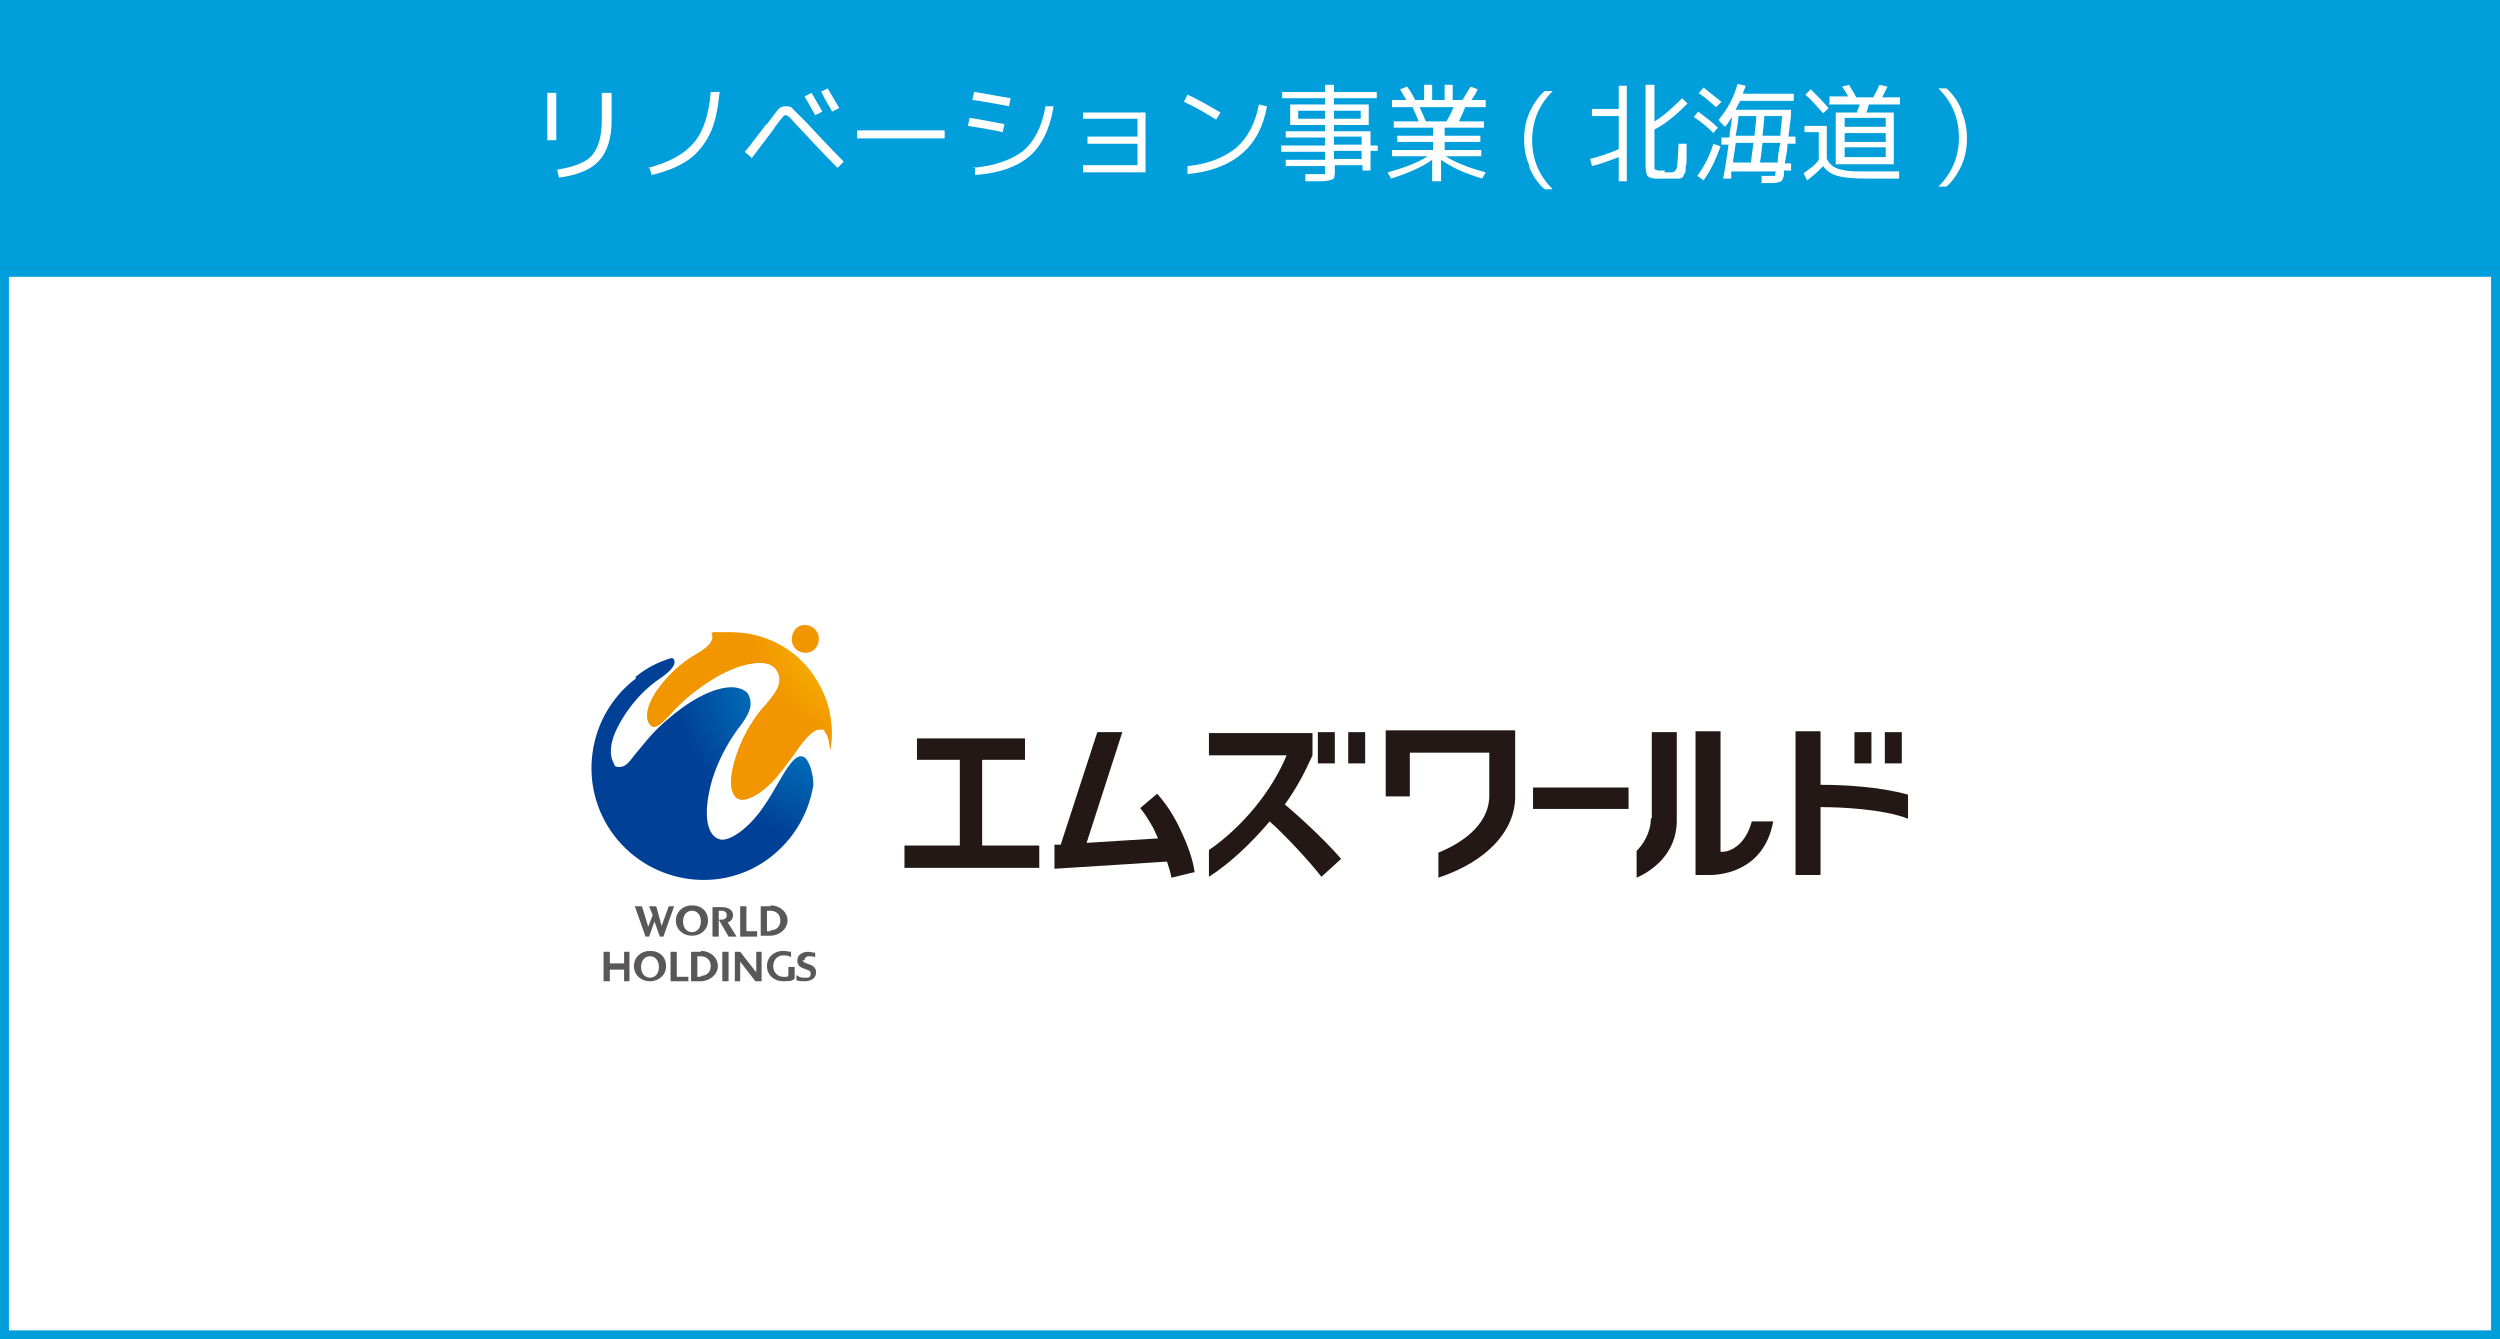 <?xml version="1.0" encoding="UTF-8"?>
<svg id="_レイヤー_1" data-name="レイヤー_1" xmlns="http://www.w3.org/2000/svg" xmlns:xlink="http://www.w3.org/1999/xlink" version="1.1" viewBox="0 0 280 150">
  <rect x="0" y="0" width="280" height="150" fill="#333333" stroke="none"/>
  <!-- Generator: Adobe Illustrator 29.6.0, SVG Export Plug-In . SVG Version: 2.1.1 Build 207)  -->
  <defs>
    <style>
      .st0 {
        fill: none;
      }

      .st1 {
        fill: url(#_名称未設定グラデーション_3);
      }

      .st2 {
        fill: url(#_名称未設定グラデーション_7);
      }

      .st3 {
        fill: #231815;
      }

      .st4 {
        fill: #fff;
      }

      .st5 {
        fill: #595757;
      }

      .st6 {
        fill: #009fdc;
      }

      .st7 {
        clip-path: url(#clippath);
      }

      .st8 {
        fill: url(#_名称未設定グラデーション_31);
      }

      .st9 {
        fill: url(#_名称未設定グラデーション_32);
      }
    </style>
    <radialGradient id="_名称未設定グラデーション_7" data-name="名称未設定グラデーション 7" cx="-908.9" cy="-271.6" fx="-908.9" fy="-271.6" r="14.7" gradientTransform="translate(1368 -305.7) scale(1.4 -1.4)" gradientUnits="userSpaceOnUse">
      <stop offset="0" stop-color="#00aae7"/>
      <stop offset="0" stop-color="#00aae7"/>
      <stop offset=".3" stop-color="#0087cd"/>
      <stop offset=".8" stop-color="#0054a6"/>
      <stop offset="1" stop-color="#004097"/>
      <stop offset="1" stop-color="#004097"/>
    </radialGradient>
    <clipPath id="clippath">
      <path class="st0" d="M79.7,71c0,0,.1.1.1.2,0,.2.2.9-1.7,2-2.7,1.5-4.3,3.8-4.7,4.4-1,1.6-1.1,2.8-.7,3.4.1.2.3.4.5.4.5,0,.9-.4,1.6-1.1.7-.8,1.9-2.1,3.9-3.5,2.7-1.9,5.3-2.8,7.1-2.5.5.1,1,.4,1.2.8.9,1.4-.3,2.7-1.3,3.9-.5.5-1.9,2.2-2.9,4.7-.7,1.8-1,3.3-.9,4.3.1,1.1.7,1.5.9,1.5.7.3,2.5-.5,4.2-2.5.5-.6,1.1-1.4,1.7-2.2,1.1-1.6,2.2-3.1,3.1-3.1s.4,0,.6.3c.4.4.5,1.3.6,2,.4-2.6,0-5.4-1.6-7.9-2.1-3.5-5.9-5.3-9.7-5.3s-1.3,0-1.9.1h0Z"/>
    </clipPath>
    <radialGradient id="_名称未設定グラデーション_3" data-name="名称未設定グラデーション 3" cx="-650.3" cy="63.2" fx="-650.3" fy="63.2" r=".4" gradientTransform="translate(23298.8 -2197.4) scale(35.7)" gradientUnits="userSpaceOnUse">
      <stop offset="0" stop-color="#ffe100"/>
      <stop offset="0" stop-color="#ffe100"/>
      <stop offset="0" stop-color="#fedd00"/>
      <stop offset=".7" stop-color="#f5aa00"/>
      <stop offset="1" stop-color="#f29600"/>
      <stop offset="1" stop-color="#f29600"/>
    </radialGradient>
    <radialGradient id="_名称未設定グラデーション_31" data-name="名称未設定グラデーション 3" cx="-906" cy="-267.1" fx="-906" fy="-267.1" r="11.1" gradientTransform="translate(1368 -305.7) scale(1.4 -1.4)" xlink:href="#_名称未設定グラデーション_3"/>
    <radialGradient id="_名称未設定グラデーション_32" data-name="名称未設定グラデーション 3" cx="-901" cy="-266" fx="-901" fy="-266" r="2.6" gradientTransform="translate(1368 -305.7) scale(1.4 -1.4)" xlink:href="#_名称未設定グラデーション_3"/>
  </defs>
  <g>
    <rect class="st4" y="30" width="280" height="120"/>
    <path class="st6" d="M279,31v118H1V31h278M280,30H0v120h280V30h0Z"/>
  </g>
  <rect class="st6" width="280" height="30"/>
  <g>
    <path class="st4" d="M61.3,15.7v-5.3h1v5.3h-1ZM67.5,10.4h1v3.1c0,2-.5,3.5-1.4,4.5-.9,1-2.4,1.6-4.5,1.9l-.2-.9c1.9-.3,3.2-.8,3.9-1.6s1.1-2.1,1.1-3.9v-3.1Z"/>
    <path class="st4" d="M72.6,18.8c2.3-.6,4-1.5,5.1-2.8,1.1-1.3,1.7-3.2,1.9-5.7h1c-.2,1.9-.5,3.5-1.1,4.7s-1.4,2.2-2.4,2.9-2.4,1.3-4.1,1.7l-.3-.9Z"/>
    <path class="st4" d="M84.1,17.6l-.7-.6c.3-.3.6-.7.9-1.1.3-.4.7-.9,1-1.3.3-.4.5-.7.6-.7.7-.9,1.1-1.5,1.3-1.7.2-.2.5-.3.8-.3s.6,0,.8.3c.2.2.7.7,1.5,1.5,1.3,1.4,2.7,2.9,4.2,4.4l-.7.7c-1.4-1.4-2.8-2.9-4.2-4.4-.6-.6-.9-1-1.1-1.2-.2-.2-.4-.3-.5-.3s-.2,0-.4.3c-.2.2-.4.5-.8,1,0,0-.1.2-.1.2-1,1.3-1.8,2.4-2.5,3.3ZM90.1,10.8l.8-.4c.4.7.8,1.4,1.2,2.1l-.8.4c-.3-.5-.7-1.3-1.2-2.1ZM91.9,10.3l.8-.4c.4.7.9,1.5,1.3,2.2l-.8.4c-.3-.6-.8-1.3-1.2-2.2Z"/>
    <path class="st4" d="M96,15.5v-.9h9.8v.9h-9.8Z"/>
    <path class="st4" d="M108.4,14.1l.2-.9c1.4.2,2.7.5,3.9.7l-.2.9c-1.9-.4-3.2-.6-3.9-.7ZM108.9,18.8c2.5-.2,4.4-.9,5.7-1.9,1.2-1,2.1-2.7,2.5-5h.9c-.4,2.6-1.4,4.5-2.7,5.6-1.4,1.2-3.4,1.9-6.1,2.1v-.9ZM108.9,11.2l.2-.9c1.4.2,2.8.5,4.1.7l-.2.9c-1.1-.2-2.5-.5-4.1-.7Z"/>
    <path class="st4" d="M121.3,12.6h7v6.7h-7v-.8h6.1v-2.4h-5.6v-.8h5.6v-2h-6.1v-.8Z"/>
    <path class="st4" d="M132.6,11.4l.4-.8c1.3.6,2.5,1.3,3.7,2l-.5.8c-1.1-.7-2.3-1.4-3.6-2ZM141.9,11.9c-.8,4.6-3.8,7.1-8.9,7.6v-.9c2.2-.2,4-.9,5.4-2,1.3-1.1,2.2-2.8,2.6-4.9l.9.2Z"/>
    <path class="st4" d="M154.3,16.2v.7h-.8v2.2h-.9v-.6h-3.1v.6c0,.5,0,.9-.3,1s-.6.2-1.3.2-.9,0-1.7,0v-.8c.7,0,1.3,0,1.6,0s.5,0,.6,0c0,0,0-.1,0-.3v-.6h-4.4v-.7h4.4v-.9h-4.9v-.7h4.9v-.9h-4.4v-.7h4.4v-.7h-3.9v-2.3h3.9v-.7h-4.8v-.7h4.8v-.8h1v.8h4.8v.7h-4.8v.7h3.9v2.3h-3.9v.7h4.1v1.6h.8ZM145.4,13.3h3v-.9h-3v.9ZM149.4,13.3h3v-.9h-3v.9ZM149.4,16.2h3.1v-.9h-3.1v.9ZM149.4,17.8h3.1v-.9h-3.1v.9Z"/>
    <path class="st4" d="M165.9,16.8v.7h-4c1.1.7,2.6,1.3,4.5,1.8l-.4.7c-2-.6-3.5-1.3-4.6-2.1v2.4h-1v-2.4c-1.1.8-2.7,1.5-4.6,2.1l-.4-.7c1.9-.5,3.4-1.1,4.5-1.8h-4v-.7h4.6v-.9h-4v-.7h4v-.9h-4.4v-.7h2.8c-.3-.7-.5-1.2-.7-1.6h-2.3v-.8h1.6c-.3-.5-.5-.9-.7-1.2l.8-.3c.3.4.6.9.9,1.5h1v-1.7h.9v1.7h1.4v-1.7h.9v1.7h1.1c.3-.5.6-1,.9-1.5l.8.3c-.2.5-.5.9-.7,1.2h1.6v.8h-2.3c-.2.6-.5,1.1-.7,1.6h2.8v.7h-4.4v.9h4v.7h-4v.9h4.6ZM162,13.6c.3-.5.6-1.1.8-1.6h-3.8c.2.5.5,1.1.7,1.6h2.3Z"/>
    <path class="st4" d="M171.3,18.6c-.4-.9-.6-1.9-.6-3s.2-2.1.6-3c.4-.9,1-1.8,1.7-2.4h.9c-1.5,1.5-2.3,3.3-2.3,5.5s.8,4,2.3,5.5h-.9c-.8-.7-1.3-1.5-1.7-2.4Z"/>
    <path class="st4" d="M181.3,9.6h.9v10.7h-.9v-2.7c-1.1.4-2.1.8-3,1l-.2-.8c1.1-.3,2.1-.6,3.2-1.1v-3.7h-3v-.8h3v-2.6ZM186.4,19.3c.3,0,.6,0,.8,0,.3,0,.5-.2.6-.5s.1-1.2.2-2.7h.9c0,.7,0,1.3,0,1.6,0,.4,0,.7-.1,1,0,.3,0,.6-.1.7s-.1.2-.2.4c-.1.1-.2.2-.4.2-.1,0-.3,0-.5,0-.4,0-.7,0-1.1,0s-.6,0-1.1,0c-.5,0-.8-.2-.9-.3-.1-.2-.2-.6-.2-1.4v-8.8h1v4.1c1-.6,2-1.5,3.1-2.6l.6.6c-1.3,1.3-2.5,2.3-3.7,2.9v3.6c0,.4,0,.7,0,.8s.2.1.4.2c.2,0,.5,0,.8,0Z"/>
    <path class="st4" d="M191.9,14.9c-.6-.6-1.3-1.2-2.2-1.8l.5-.6c.8.6,1.6,1.2,2.2,1.8l-.6.7ZM192.7,16.4c-.5,1.4-1.1,2.7-1.9,3.8l-.7-.5c.8-1.1,1.4-2.3,1.8-3.6l.8.3ZM190.3,10.4l.5-.6c.7.6,1.4,1.1,2,1.6l-.6.6c-.6-.5-1.2-1.1-2-1.6ZM192.5,13.4c1-1.2,1.7-2.5,2.1-4l.9.2c0,.2-.2.5-.3.9h5.7v.8h-6c-.2.4-.4.7-.5,1h6.2c0,1.1-.2,2.1-.3,3h.8v.8h-.9c0,.8-.2,1.5-.3,2.2h.7v.8h-.8s0,.1,0,.2,0,.2,0,.2c0,.4-.2.7-.3.8-.2.1-.5.2-.9.2s-.6,0-1.3,0v-.8c.4,0,.8,0,1.1,0s.4,0,.4,0c0,0,0-.2.1-.5,0,0,0,0,0,0s0,0,0,0h-5c0,0,0,.2,0,.4s0,.3,0,.4h-.9c.2-1.1.4-2.3.6-3.8h-.8v-.8h.9c0-.6.2-1.4.3-2.3-.3.4-.5.8-.8,1.1l-.6-.6ZM196.1,18.2c.1-.8.2-1.6.3-2.2h-2c-.1,1-.3,1.7-.3,2.2h2.1ZM196.5,15.2c.1-1,.2-1.7.2-2.2h-2c0,.8-.2,1.5-.3,2.2h2ZM197,18.2h2.1c0-.6.1-1.3.3-2.2h-2c-.1,1-.2,1.8-.3,2.2ZM197.4,15.2h2c0-.4.1-1.1.2-2.2h-2c0,.5-.1,1.2-.2,2.2Z"/>
    <path class="st4" d="M202.1,14.1h2.5v3.7c.2.4.5.7.8.9.3.2.8.3,1.3.4s1.4.1,2.4.1h3.6v.8h-3.7c-1.4,0-2.5-.1-3.2-.3-.7-.2-1.3-.6-1.6-1.1-.5.5-1.1,1.1-1.8,1.6l-.4-.8c.7-.5,1.3-.9,1.7-1.5v-3.1h-1.6v-.8ZM204.8,12.1l-.6.6c-.8-.9-1.4-1.6-2-2.1l.6-.6c.7.7,1.4,1.4,2,2.1ZM204.9,11.6v-.8h2.1c-.3-.5-.5-.9-.7-1.1l.8-.2c.2.4.5.8.8,1.4h1.9c.2-.4.5-.9.7-1.4l.9.2c-.2.4-.4.8-.6,1.2h2v.8h-3.5c-.1.5-.2.8-.3.9h3.1v5.8h-6.5v-5.8h2.4c0-.3.2-.6.3-.9h-3.5ZM206.6,14.2h4.6v-1h-4.6v1ZM206.6,14.9v1h4.6v-1h-4.6ZM206.6,16.5v1.1h4.6v-1.1h-4.6Z"/>
    <path class="st4" d="M219.7,12.5c.4.9.6,1.9.6,3s-.2,2.1-.6,3c-.4.9-1,1.8-1.7,2.4h-.9c1.5-1.5,2.3-3.3,2.3-5.5s-.8-4-2.3-5.5h.9c.8.7,1.3,1.5,1.7,2.4Z"/>
  </g>
  <g>
    <g>
      <path class="st2" d="M71.2,76c-5.5,4.2-6.6,12.1-2.4,17.6,4.2,5.5,12.1,6.6,17.5,2.4,2.7-2.1,4.3-5,4.8-8.1,0-.9-.3-2.4-.9-3-.1-.1-.3-.2-.5-.2-.9,0-1.9,1.9-2.9,3.6-.5.9-1.1,1.8-1.6,2.5-1.7,2.3-3.7,3.5-4.6,3.2-1.2-.3-2.1-2.3-.8-6.8.9-2.8,2.3-4.8,2.8-5.5h0c1.1-1.4,2-2.7,1.1-4.1-.3-.3-.7-.5-1.3-.6-1.5-.2-4.1.6-7.3,3.3-2.1,1.7-3.1,3.2-3.9,4.1-.7.9-1.1,1.5-1.8,1.5s-.5-.2-.7-.5c-.4-.7-.5-2.1.5-4,.4-.8,1.9-3.5,4.7-5.4,1.5-1,1.8-1.7,1.6-2.1,0-.1-.2-.2-.3-.2-1.4.4-2.8,1.1-4,2.1"/>
      <g class="st7">
        <rect class="st1" x="72.5" y="70.9" width="20.9" height="19"/>
      </g>
      <path class="st8" d="M79.7,71c0,0,.1.1.1.2,0,.2.2.9-1.7,2-2.7,1.5-4.3,3.8-4.7,4.4-1,1.6-1.1,2.8-.7,3.4.1.2.3.4.5.4.5,0,.9-.4,1.6-1.1.7-.8,1.9-2.1,3.9-3.5,2.7-1.9,5.3-2.8,7.1-2.5.5.1,1,.4,1.2.8.9,1.4-.3,2.7-1.3,3.9h0c-.5.5-1.9,2.2-2.9,4.7-.7,1.8-1,3.3-.9,4.3.1,1.1.7,1.5.9,1.5.7.3,2.5-.5,4.2-2.5.5-.6,1.1-1.4,1.7-2.2,1.1-1.6,2.2-3.1,3.1-3.1s.4,0,.6.3c.4.4.5,1.3.6,2,.4-2.6,0-5.4-1.6-7.9-2.1-3.5-5.9-5.3-9.7-5.3s-1.3,0-1.9.1"/>
      <path class="st9" d="M90,70c-.9.1-1.4.9-1.3,1.8.1.9.9,1.4,1.7,1.3.9-.1,1.4-.9,1.3-1.8-.1-.7-.8-1.3-1.5-1.3s-.1,0-.3,0"/>
      <polygon class="st5" points="83.6 101.5 82.9 101.5 82.9 104.9 84.8 104.9 84.8 104.3 83.6 104.3 83.6 101.5"/>
      <path class="st5" d="M86.3,101.5h-1.1v3.3h1.1c.9,0,1.9-.7,1.9-1.7s-.9-1.7-1.9-1.7M86.3,104.3h-.4v-2.3h.4c.5,0,1.1.3,1.1,1.1s-.6,1.1-1.1,1.1"/>
      <path class="st5" d="M77.5,101.4c-1,0-1.8.7-1.8,1.7s.8,1.7,1.8,1.7,1.8-.7,1.8-1.7-.7-1.7-1.8-1.7M77.5,104.4c-.6,0-1-.5-1-1.2s.4-1.2,1-1.2,1,.5,1,1.2-.4,1.2-1,1.2"/>
      <polygon class="st5" points="74.1 103.7 73.5 101.5 72.7 101.5 73.1 102.5 72.6 103.8 71.9 101.5 71.1 101.5 72.3 104.9 72.7 104.9 73.3 103.2 73.9 104.9 74.3 104.9 75.5 101.5 74.9 101.5 74.1 103.7"/>
      <path class="st5" d="M81.7,104.9h.8l-1-1.6c.2,0,.6-.3.6-.8s-.4-.9-1.3-.9h-1v3.3h.7v-2h0v-.9h.3c.4,0,.6.2.6.5s-.2.5-.6.5h-.3l1.1,1.9h0Z"/>
      <polygon class="st5" points="75.8 106.6 75.1 106.6 75.1 109.9 77.1 109.9 77.1 109.4 75.8 109.4 75.8 106.6"/>
      <path class="st5" d="M78.5,106.6h-1.1v3.3h1.1c.9,0,1.9-.7,1.9-1.7s-.9-1.7-1.9-1.7M78.5,109.4h-.4v-2.3h.4c.5,0,1.1.3,1.1,1.1s-.6,1.1-1.1,1.1"/>
      <path class="st5" d="M72.8,106.5c-1,0-1.8.7-1.8,1.7s.8,1.7,1.8,1.7,1.8-.7,1.8-1.7-.7-1.7-1.8-1.7M72.8,109.5c-.6,0-1-.5-1-1.2s.4-1.2,1-1.2,1,.5,1,1.2-.4,1.2-1,1.2"/>
      <polygon class="st5" points="69.9 106.6 69.9 107.9 68.3 107.9 68.3 106.6 67.6 106.6 67.6 109.9 68.3 109.9 68.3 108.6 69.9 108.6 69.9 109.9 70.5 109.9 70.5 106.6 69.9 106.6"/>
      <rect class="st5" x="80.9" y="106.6" width=".7" height="3.3"/>
      <polygon class="st5" points="84.7 108.9 82.9 106.6 82.3 106.6 82.3 109.9 82.9 109.9 82.9 107.7 84.6 109.9 85.3 109.9 85.3 106.6 84.7 106.6 84.7 108.9"/>
      <path class="st5" d="M88.2,109.4h-.5c-.6,0-1.1-.5-1.1-1.2s.5-1.2,1.1-1.2.7.1.9.2v-.6c-.2,0-.5-.1-.9-.1-1,0-1.8.7-1.8,1.7s.8,1.7,1.8,1.7,1.1-.1,1.3-.3v-1.3h-.7v.9h0Z"/>
      <path class="st5" d="M90.1,107.6c0-.4.3-.5.5-.5s.4,0,.7.1v-.5c-.3,0-.5-.1-.8-.1-.6,0-1.2.3-1.2,1,0,1.1,1.5.8,1.5,1.4s-.4.5-.7.5-.5,0-.9-.3v.6c.4.1.6.1.9.1.7,0,1.3-.3,1.3-1,0-1.1-1.5-.8-1.5-1.4"/>
    </g>
    <g>
      <g>
        <path class="st3" d="M209.6,82h-1.9v3.5h1.9v-3.5Z"/>
        <path class="st3" d="M213,82h-1.9v3.5h1.9v-3.5Z"/>
        <path class="st3" d="M155.2,81.8v7.4h2.7v-4.9h8.9v4.8c0,3.5-3.5,5.5-5.7,6.4v2.8c5.4-1.8,8.6-5.2,8.6-9.1v-7.4h-14.5Z"/>
        <path class="st3" d="M171.7,90.6h10.7v-2.4h-10.7v2.4Z"/>
        <path class="st3" d="M184.9,91.6c0,1.7-.9,3-1.6,3.7v3c1.6-.7,4.5-2.6,4.5-6.4v-9.9h-2.8v9.7Z"/>
        <path class="st3" d="M193,95.4h-.3s0-13.1,0-13.5h-2.8v16.1h1.6c1.4,0,6.1-.5,7.1-6h-2.4c-.7,2.6-2.3,3.3-3.1,3.4Z"/>
        <path class="st3" d="M203.9,87.9v-6h-2.8v16.1h2.8v-7.6h.2c2,0,6.8.2,9.6,1.3v-2.7c-3.2-.9-7.3-1.1-9.6-1.1h-.2Z"/>
      </g>
      <polygon class="st3" points="110 94.7 110 85.1 114.8 85.1 114.8 82.7 102.7 82.7 102.7 85.1 107.5 85.1 107.5 94.7 101.3 94.7 101.3 97.2 116.4 97.2 116.4 94.7 110 94.7"/>
      <path class="st3" d="M133.8,97.7c-.2-1.5-.8-3.1-1.6-4.8-.8-1.7-1.7-3-2.6-4l-1.9,1.6c.5.6,1,1.4,1.5,2.3l.5,1.1-8,.5,4-12.4h-2.8l-4.1,12.6h-.7v2.7l12.6-.8c.2.6.4,1.2.5,1.8l2.5-.6Z"/>
      <g>
        <path class="st3" d="M150.3,96.3c-1.7-2-4.6-4.7-6.4-6.2,1.3-1.8,2.2-3.5,3.1-5.5v-2.5s-11.6,0-11.6,0v2.5h8.7c-1.6,3.9-4.9,8-8.7,10.6h0v3h0c0,0,0,0,0,0h0s0,0,0,0c2.2-1.4,4.6-3.6,6.8-6.2,1.7,1.5,4.4,4.4,5.8,6.2h0s2.2-2,2.2-2h0Z"/>
        <g>
          <path class="st3" d="M149.5,82h-1.9v3.5h1.9v-3.5Z"/>
          <path class="st3" d="M152.9,82h-1.9v3.5h1.9v-3.5Z"/>
        </g>
      </g>
    </g>
  </g>
</svg>